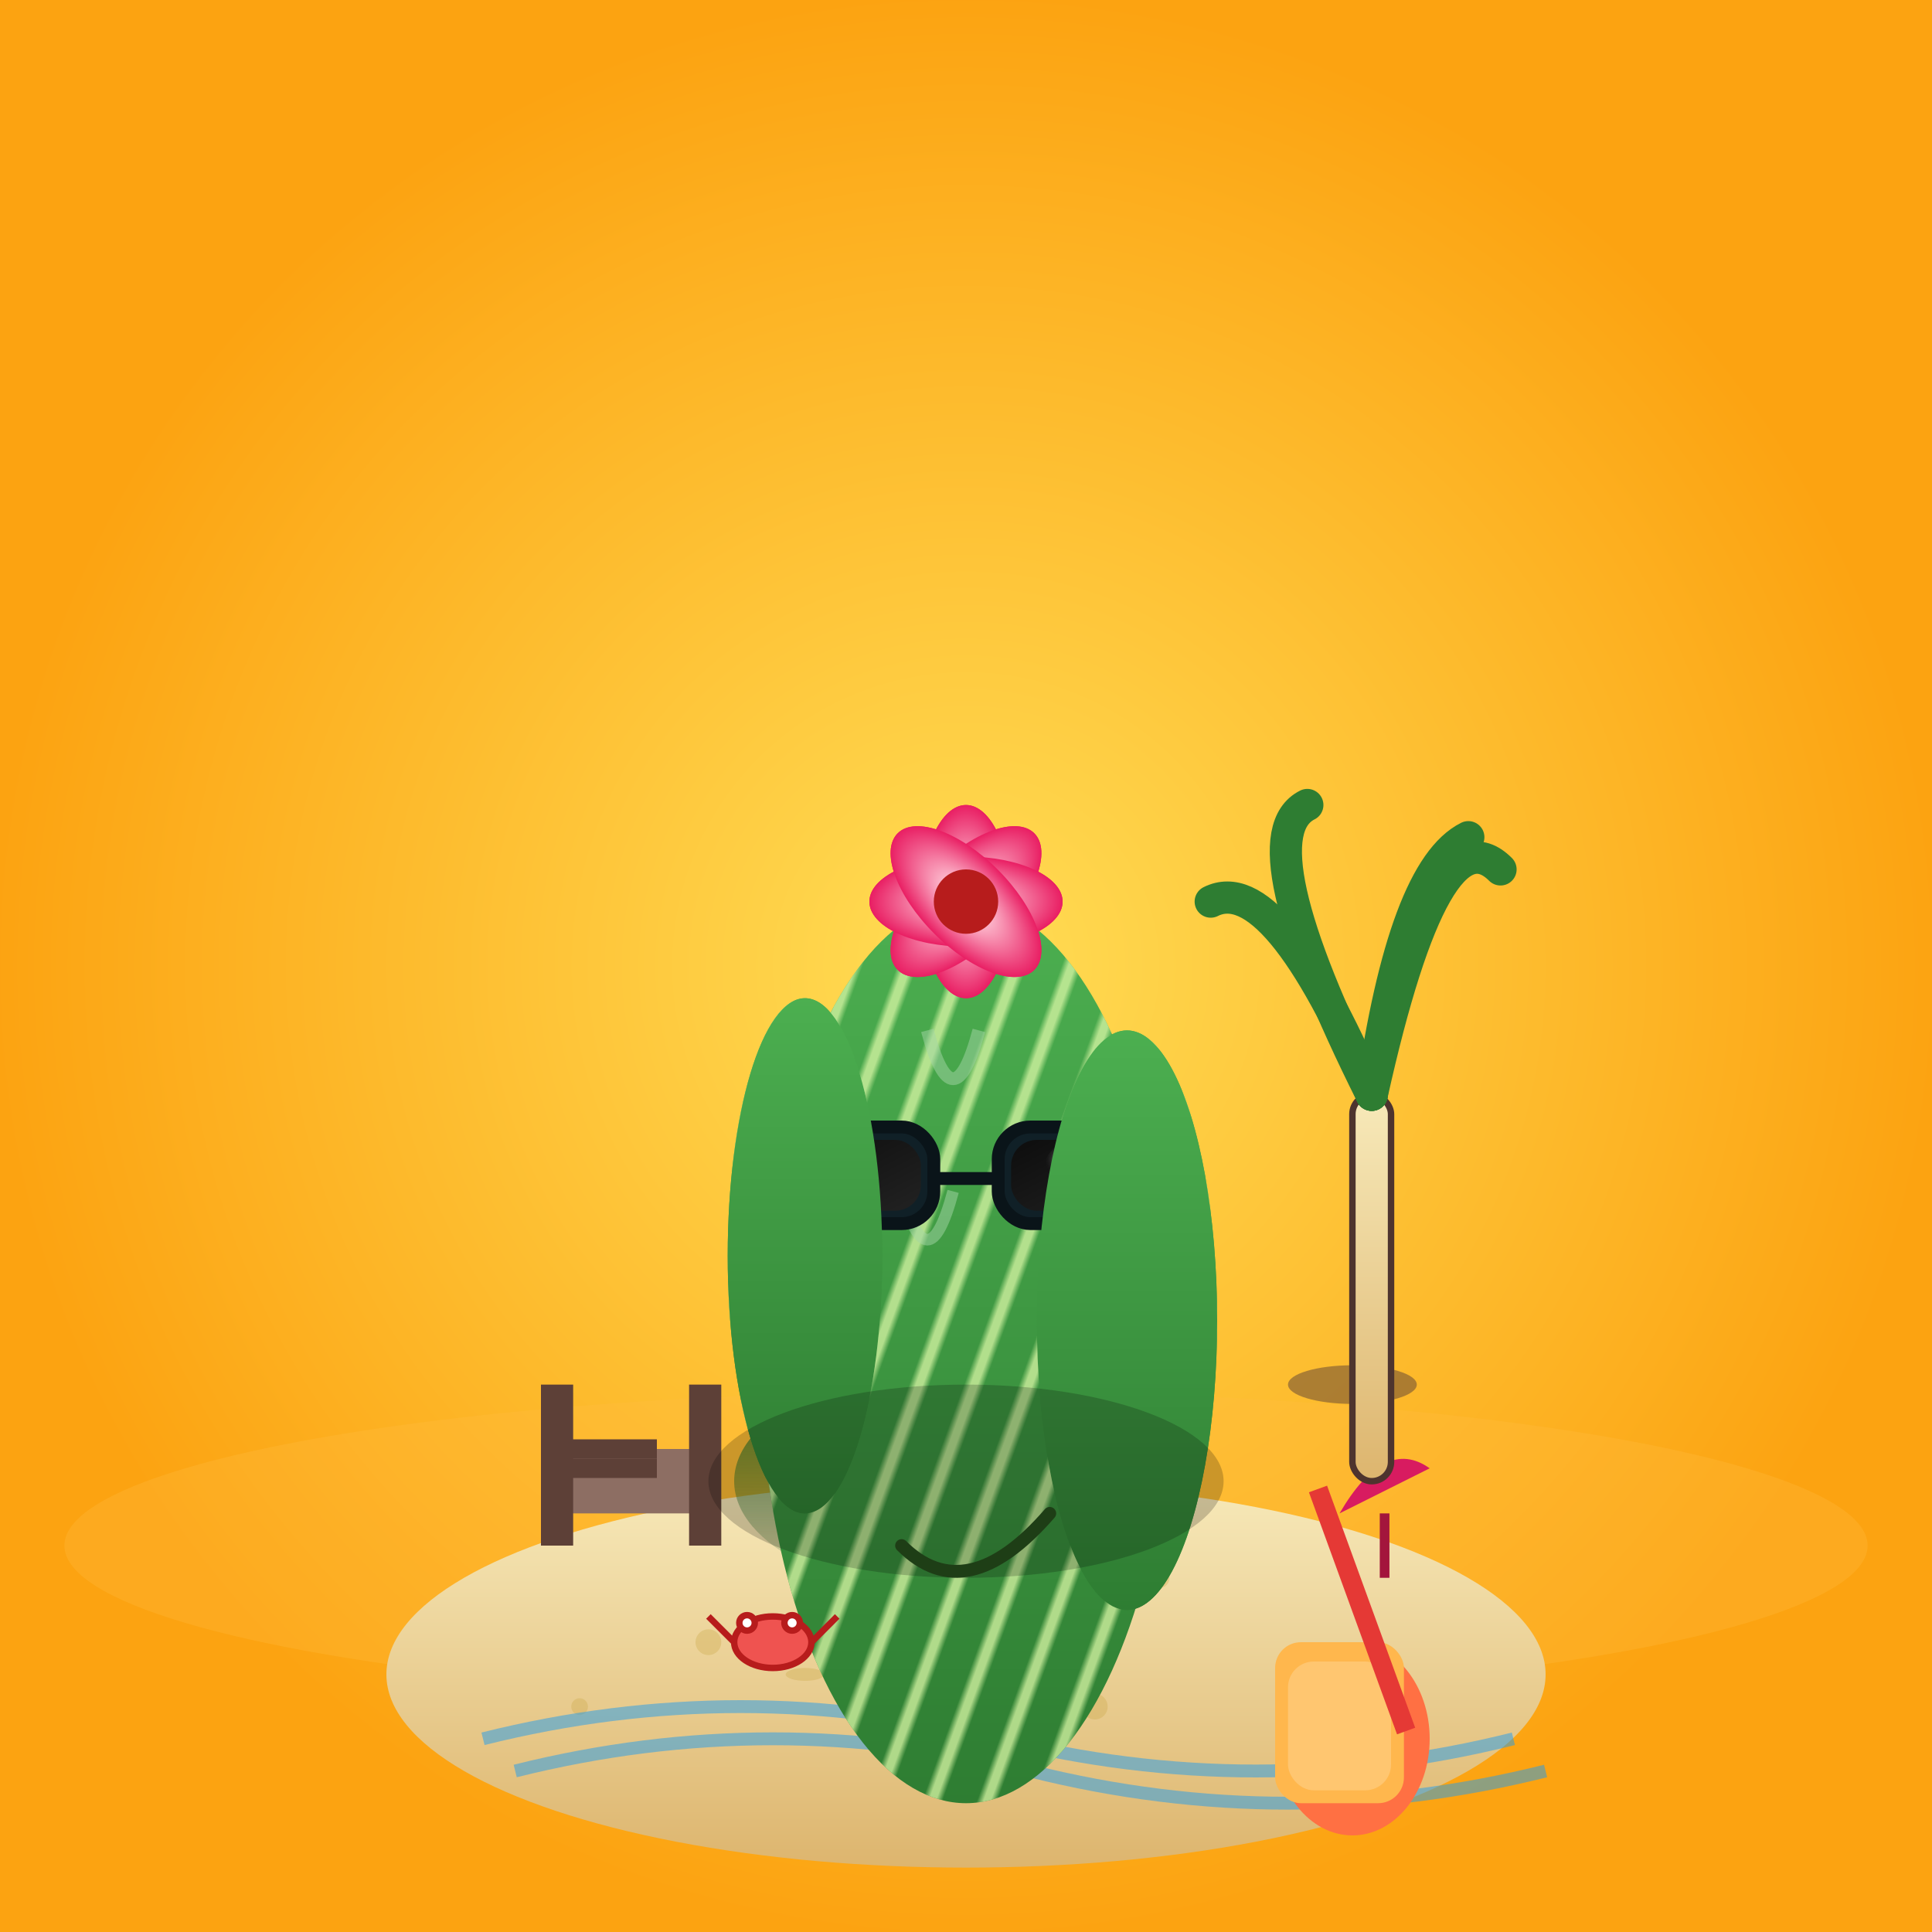 <svg viewBox="0 0 300 300" xmlns="http://www.w3.org/2000/svg" >
  <defs>
    <radialGradient id="sunGrad" cx="50%" cy="50%" r="50%">
      <stop offset="0%" stop-color="#FFDD55"/>
      <stop offset="100%" stop-color="#FCA311"/>
    </radialGradient>

    <linearGradient id="sandGrad" x1="0" y1="0" x2="0" y2="1">
      <stop offset="0%" stop-color="#F7E9B9"/>
      <stop offset="100%" stop-color="#DDB56E"/>
    </linearGradient>

    <linearGradient id="cactusBodyGrad" x1="0" y1="0" x2="0" y2="1">
      <stop offset="0%" stop-color="#4CAF50"/>
      <stop offset="100%" stop-color="#2E7D32"/>
    </linearGradient>

    <linearGradient id="cactusShadow" x1="0" y1="0" x2="0" y2="1">
      <stop offset="0%" stop-color="rgba(46,125,50,0.9)"/>
      <stop offset="100%" stop-color="rgba(27,94,32,0)"/>
    </linearGradient>

    <linearGradient id="lensGrad" x1="0" y1="0" x2="1" y2="1">
      <stop offset="0%" stop-color="#0D0D0D" />
      <stop offset="100%" stop-color="#222" />
    </linearGradient>

    <radialGradient id="lensHighlight" cx="30%" cy="30%" r="30%">
      <stop offset="0%" stop-color="#fff" stop-opacity="0.6" />
      <stop offset="100%" stop-color="#000" stop-opacity="0" />
    </radialGradient>

    <pattern id="spinePattern" x="0" y="0" width="8" height="30" patternUnits="userSpaceOnUse" patternTransform="rotate(20)">
      <line x1="4" y1="0" x2="4" y2="30" stroke="#DAF7A6" stroke-width="1.5" stroke-linecap="round"/>
    </pattern>

    <filter id="shadow" x="-20%" y="-20%" width="140%" height="140%" >
      <feDropShadow dx="3" dy="4" stdDeviation="3" flood-color="#333" flood-opacity="0.4" />
    </filter>

    <filter id="gloveShadow" x="-10%" y="-10%" width="120%" height="120%">
      <feDropShadow dx="1" dy="1" stdDeviation="1" flood-color="#274E13" flood-opacity="0.5" />
    </filter>
  </defs>

  <!-- Background sky -->
  <rect width="300" height="300" fill="url(#sunGrad)" />

  <!-- Distant orange horizon glow -->
  <ellipse cx="150" cy="240" rx="140" ry="24" fill="#FFBC42" opacity="0.3"/>

  <!-- Tiny desert island sand -->
  <ellipse cx="150" cy="260" rx="90" ry="30" fill="url(#sandGrad)" filter="url(#shadow)" />

  <!-- Small sand texture with splattered shapes & small dots -->
  <g opacity="0.35" fill="#CBA94A">
    <circle cx="110" cy="255" r="2" />
    <circle cx="90" cy="265" r="1.3" />
    <circle cx="180" cy="245" r="1.6" />
    <circle cx="170" cy="265" r="2" />
    <ellipse cx="125" cy="260" rx="3" ry="1" />
    <ellipse cx="155" cy="268" rx="2" ry="0.7" />
  </g>

  <!-- Water waves around island -->
  <g stroke="#209CEE" stroke-width="2" fill="none" opacity="0.5">
    <path d="M75 270 Q115 260 155 270 Q195 280 235 270" />
    <path d="M80 275 Q120 265 160 275 Q200 285 240 275" />
  </g>

  <!-- Cactus stem shadow at base -->
  <ellipse cx="150" cy="230" rx="36" ry="18" fill="url(#cactusShadow)" />

  <!-- Cactus main body -->
  <g transform="translate(150,160)">
    <!-- Main cactus oval -->
    <ellipse cx="0" cy="50" rx="32" ry="70" fill="url(#cactusBodyGrad)" filter="url(#shadow)" />

    <!-- Side arms -->
    <ellipse cx="-25" cy="35" rx="12" ry="40" fill="url(#cactusBodyGrad)" filter="url(#shadow)" />
    <ellipse cx="25" cy="45" rx="14" ry="45" fill="url(#cactusBodyGrad)" filter="url(#shadow)" />

    <!-- Spine pattern overlay -->
    <ellipse cx="0" cy="50" rx="32" ry="70" fill="url(#spinePattern)" />
    <ellipse cx="-25" cy="35" rx="12" ry="40" fill="url(#spinePattern)" />
    <ellipse cx="25" cy="45" rx="14" ry="45" fill="url(#spinePattern)" />

    <!-- Spine highlight lines -->
    <path d="M-6 0 Q-2 15 2 0" stroke="#A5D6A7" stroke-width="2" fill="none" opacity="0.5"/>
    <path d="M-10 25 Q-6 40 -2 25" stroke="#A5D6A7" stroke-width="1.8" fill="none" opacity="0.5"/>
    <path d="M22 20 Q18 35 14 22" stroke="#A5D6A7" stroke-width="2" fill="none" opacity="0.5"/>

    <!-- Cactus "face" - sunglasses -->
    <g transform="translate(0,20)">
      <!-- The sunglasses frame -->
      <rect x="-30" y="-5" width="25" height="15" rx="5" ry="5" fill="#102027" stroke="#0A1419" stroke-width="2" filter="url(#shadow)" />
      <rect x="5" y="-5" width="25" height="15" rx="5" ry="5" fill="#102027" stroke="#0A1419" stroke-width="2" filter="url(#shadow)" />

      <!-- Lenses black gradient -->
      <rect x="-28" y="-3" width="21" height="11" rx="4" ry="4" fill="url(#lensGrad)" />
      <rect x="7" y="-3" width="21" height="11" rx="4" ry="4" fill="url(#lensGrad)" />

      <!-- Lenses highlight -->
      <circle cx="-18" cy="2" r="5" fill="url(#lensHighlight)" />
      <circle cx="17" cy="2" r="5" fill="url(#lensHighlight)" />

      <!-- Bridge -->
      <rect x="-5" y="2" width="10" height="2" fill="#0A1419" rx="1" ry="1" />
    </g>

    <!-- Cactus mouth - small smile -->
    <path d="M-10 80 Q0 90 13 75" stroke="#264D1C" stroke-width="2" fill="none" stroke-linecap="round" />

    <!-- Top flower -->
    <g transform="translate(0,-20)">
      <defs>
        <radialGradient id="flowerPetalGrad" cx="50%" cy="50%" r="50%">
          <stop offset="20%" stop-color="#FFD1DC"/>
          <stop offset="100%" stop-color="#E91E63"/>
        </radialGradient>
      </defs>
      <g>
        <ellipse cx="0" cy="0" rx="7" ry="15" fill="url(#flowerPetalGrad)" transform="rotate(0)" />
        <ellipse cx="0" cy="0" rx="7" ry="15" fill="url(#flowerPetalGrad)" transform="rotate(45)" />
        <ellipse cx="0" cy="0" rx="7" ry="15" fill="url(#flowerPetalGrad)" transform="rotate(90)" />
        <ellipse cx="0" cy="0" rx="7" ry="15" fill="url(#flowerPetalGrad)" transform="rotate(135)" />
        <ellipse cx="0" cy="0" rx="7" ry="15" fill="url(#flowerPetalGrad)" transform="rotate(180)" />
        <ellipse cx="0" cy="0" rx="7" ry="15" fill="url(#flowerPetalGrad)" transform="rotate(225)" />
        <ellipse cx="0" cy="0" rx="7" ry="15" fill="url(#flowerPetalGrad)" transform="rotate(270)" />
        <ellipse cx="0" cy="0" rx="7" ry="15" fill="url(#flowerPetalGrad)" transform="rotate(315)" />
        <circle cx="0" cy="0" r="5" fill="#B71C1C" />
      </g>
    </g>

    <!-- Cactus arms "lounging" -->
    <g filter="url(#gloveShadow)">
      <!-- Left hand rests holding a tiny wooden cocktail chair -->
      <rect x="-65" y="65" width="25" height="10" rx="2" ry="2" fill="#8D6E63" />
      <rect x="-66" y="55" width="5" height="25" fill="#5D4037" />
      <rect x="-43" y="55" width="5" height="25" fill="#5D4037" />
      <line x1="-66" y1="65" x2="-48" y2="65" stroke="#5D4037" stroke-width="3" />
      <line x1="-66" y1="68" x2="-48" y2="68" stroke="#5D4037" stroke-width="3" />

      <!-- Left arm -->
      <ellipse cx="-25" cy="35" rx="12" ry="40" fill="url(#cactusBodyGrad)" />
    </g>

    <g filter="url(#gloveShadow)">
      <!-- Right hand holds tropical drink with tiny umbrella -->
      <ellipse cx="60" cy="110" rx="12" ry="15" fill="#FF7043" />
      <!-- Drink glass wiring -->
      <rect x="48" y="95" width="20" height="25" rx="4" ry="4" fill="#FFB74D" />
      <rect x="50" y="98" width="16" height="20" fill="#FFCC80" opacity="0.7" rx="4" ry="4" />
      <!-- Straw -->
      <rect x="60" y="70" width="3" height="40" fill="#E53935" transform="rotate(-20 61.5 90)" />
      <!-- Umbrella -->
      <path d="M72 68 L58 75 Q65 63 72 68Z" fill="#D81B60" />
      <line x1="65" y1="75" x2="65" y2="85" stroke="#A3153C" stroke-width="1.5" />
      <!-- Right arm -->
      <ellipse cx="25" cy="45" rx="14" ry="45" fill="url(#cactusBodyGrad)" />
    </g>
  </g>

  <!-- Tiny palm tree shadow on sand -->
  <g transform="translate(210,215)">
    <ellipse cx="0" cy="0" rx="10" ry="3" fill="#5D4037" opacity="0.5"/>
  </g>

  <!-- Palm tree trunk -->
  <rect x="210" y="170" width="6" height="60" fill="url(#sandGrad)" stroke="#4E342E" stroke-width="1" rx="3" ry="3" />

  <!-- Palm leaves stylized - overlapping arcs and lines -->
  <g fill="none" stroke="#2E7D32" stroke-width="5" stroke-linecap="round" transform="translate(213,170)">
    <path d="M0 0 q-20 -40 -10 -45" />
    <path d="M0 0 q10 -45 20 -35" />
    <path d="M0 0 q-15 -35 -25 -30" />
    <path d="M0 0 q5 -35 15 -40" />
  </g>

  <!-- Tiny crab on sand by cactus foot for whimsy -->
  <g transform="translate(120, 255)" fill="#EF5350" stroke="#B71C1C" stroke-width="1">
    <ellipse cx="0" cy="0" rx="6" ry="4" />
    <circle cx="-4" cy="-3" r="1.2" fill="#FFF" />
    <circle cx="3" cy="-3" r="1.2" fill="#FFF" />
    <line x1="-6" y1="0" x2="-10" y2="-4" />
    <line x1="6" y1="0" x2="10" y2="-4" />
  </g>

  <!-- Gentle shadow below cactus and objects -->
  <ellipse cx="150" cy="230" rx="40" ry="15" fill="rgba(0,0,0,0.2)" />

</svg>